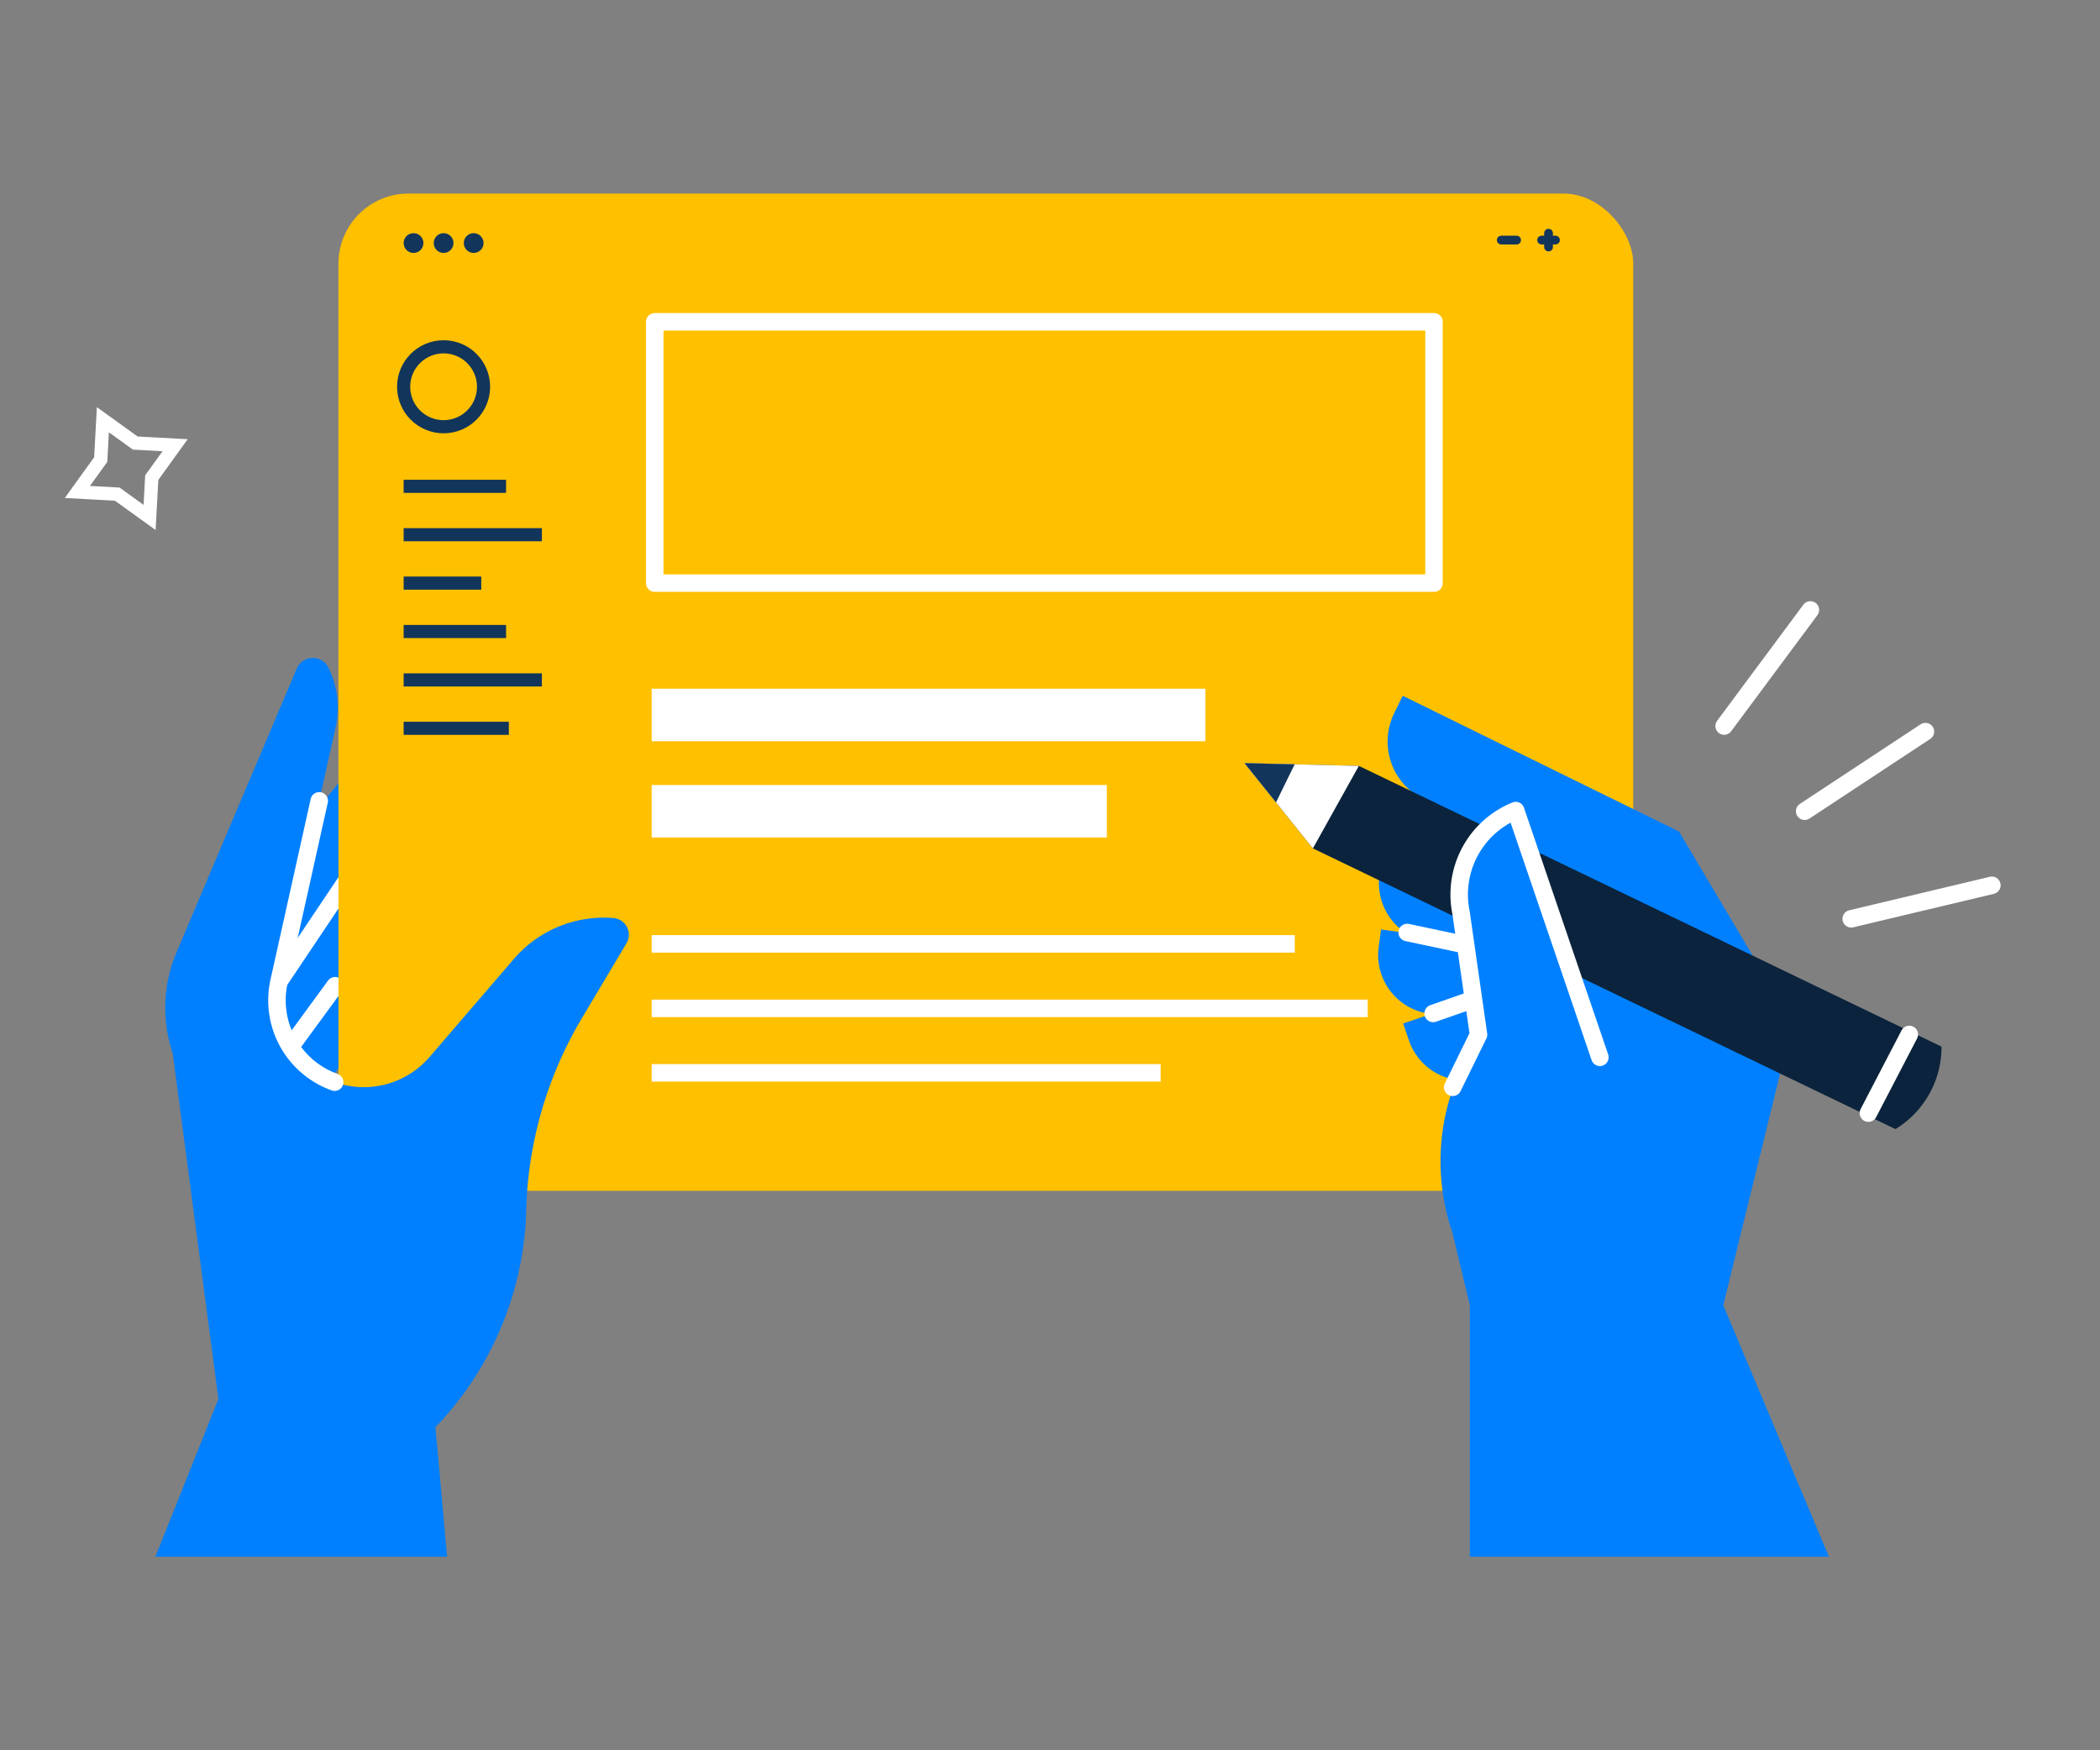 <?xml version="1.0" encoding="UTF-8"?> <svg xmlns="http://www.w3.org/2000/svg" xmlns:xlink="http://www.w3.org/1999/xlink" width="240" height="200" viewBox="0 0 240 200"><rect x="0" y="0" width="240" height="200" fill="#808080" stroke="none"/><defs><clipPath id="clip-path"><rect id="Rectangle_8448" data-name="Rectangle 8448" width="204.12" height="155.766" transform="translate(0 -4)" fill="none"></rect></clipPath><clipPath id="clip-path-2"><rect id="Rectangle_8449" data-name="Rectangle 8449" width="41.836" height="35.398" transform="translate(-2 -3)" fill="none" stroke="#fff" stroke-width="1"></rect></clipPath><clipPath id="clip-icon-home-enjeux-facturation"><rect width="240" height="200"></rect></clipPath></defs><g id="icon-home-enjeux-facturation" clip-path="url(#clip-icon-home-enjeux-facturation)"><g id="Groupe_8543" data-name="Groupe 8543" transform="translate(-345.237 -1490.883)"><g id="Groupe_8542" data-name="Groupe 8542" transform="translate(363 1517)"><g id="Groupe_8541" data-name="Groupe 8541" clip-path="url(#clip-path)"><path id="Tracé_9751" data-name="Tracé 9751" d="M8.311,108.088,27.572,83.913a1.754,1.754,0,0,1,3.1.77,9.111,9.111,0,0,1-.92,5.971L17.4,113.747a8.729,8.729,0,0,0,.174,8.534,24.493,24.493,0,0,1-2.573.258,24.152,24.152,0,0,1-9.666-1.522l-.175-3.19a14.258,14.258,0,0,1,3.147-9.74" transform="translate(-1.657 -26.825)" fill="#0080ff"></path><path id="Tracé_9752" data-name="Tracé 9752" d="M7.317,122.461l23.252-20.367a1.754,1.754,0,0,1,2.91,1.309,9.113,9.113,0,0,1-1.968,5.712L15.261,129.646c-1.889,2.386-10.614-4.878-7.943-7.185" transform="translate(-2.196 -32.756)" fill="#0080ff"></path><path id="Tracé_9753" data-name="Tracé 9753" d="M16,133.914l17.271-15.129a1.3,1.3,0,0,1,2.161.973A6.767,6.767,0,0,1,33.973,124L21.9,139.251c-1.4,1.772-7.884-3.623-5.9-5.337" transform="translate(-5.035 -38.171)" fill="#0080ff"></path><line id="Ligne_148" data-name="Ligne 148" x1="7.56" y2="11.273" transform="translate(14.126 74.763)" fill="none" stroke="#fff" stroke-linecap="round" stroke-linejoin="round" stroke-width="2"></line><line id="Ligne_149" data-name="Ligne 149" x1="5" y2="6.831" transform="translate(15.535 86.521)" fill="none" stroke="#fff" stroke-linecap="round" stroke-linejoin="round" stroke-width="2"></line><rect id="Rectangle_8446" data-name="Rectangle 8446" width="147.974" height="113.953" rx="8" transform="translate(20.918 -4)" fill="#ffc000"></rect><rect id="Rectangle_8447" data-name="Rectangle 8447" width="89.059" height="29.857" transform="translate(57.066 10.656)" fill="none" stroke="#fff" stroke-linejoin="round" stroke-width="2"></rect><line id="Ligne_150" data-name="Ligne 150" x2="73.5" transform="translate(56.713 81.737)" fill="none" stroke="#fff" stroke-width="2"></line><line id="Ligne_151" data-name="Ligne 151" x2="81.836" transform="translate(56.713 89.106)" fill="none" stroke="#fff" stroke-width="2"></line><line id="Ligne_152" data-name="Ligne 152" x2="58.169" transform="translate(56.713 96.475)" fill="none" stroke="#fff" stroke-width="2"></line><line id="Ligne_153" data-name="Ligne 153" x2="11.706" transform="translate(28.367 29.453)" fill="none" stroke="#12355b" stroke-width="1.5"></line><line id="Ligne_154" data-name="Ligne 154" x2="15.8" transform="translate(28.367 34.983)" fill="none" stroke="#12355b" stroke-width="1.5"></line><line id="Ligne_155" data-name="Ligne 155" x2="8.871" transform="translate(28.367 40.514)" fill="none" stroke="#12355b" stroke-width="1.5"></line><line id="Ligne_156" data-name="Ligne 156" x2="11.706" transform="translate(28.367 46.044)" fill="none" stroke="#12355b" stroke-width="1.5"></line><line id="Ligne_157" data-name="Ligne 157" x2="15.8" transform="translate(28.367 51.574)" fill="none" stroke="#12355b" stroke-width="1.5"></line><line id="Ligne_158" data-name="Ligne 158" x2="12.021" transform="translate(28.367 57.105)" fill="none" stroke="#12355b" stroke-width="1.5"></line><line id="Ligne_160" data-name="Ligne 160" x2="52.021" transform="translate(56.713 66.582)" fill="none" stroke="#fff" stroke-width="6"></line><line id="Ligne_169" data-name="Ligne 169" x2="63.287" transform="translate(56.713 55.582)" fill="none" stroke="#fff" stroke-width="6"></line><path id="Tracé_9756" data-name="Tracé 9756" d="M230.16,124.071l-19.766,6.744.659,1.932a6.768,6.768,0,0,0,8.591,4.22L231.285,133Z" transform="translate(-67.795 -39.979)" fill="#0080ff"></path><path id="Tracé_9757" data-name="Tracé 9757" d="M227.2,120.924l-20.7-2.747-.269,2.024a6.769,6.769,0,0,0,5.819,7.6l12.193,1.618Z" transform="translate(-66.433 -38.08)" fill="#0080ff"></path><path id="Tracé_9758" data-name="Tracé 9758" d="M211.872,90.584,227.5,98.262l-11.109,22.617a25.143,25.143,0,0,0-1.228,19.2l2,8.327v28.739H258.2L246.13,148.41l7.914-32.272L241.071,94.281,209.5,78.772l-.977,1.988a7.34,7.34,0,0,0,3.352,9.824" transform="translate(-66.948 -25.383)" fill="#0080ff"></path><path id="Tracé_9759" data-name="Tracé 9759" d="M226.645,112.485,207.9,103.277l-.9,1.833a6.768,6.768,0,0,0,3.091,9.058l11.04,5.423Z" transform="translate(-66.477 -33.279)" fill="#0080ff"></path><path id="Tracé_9760" data-name="Tracé 9760" d="M263.294,122.517,196.71,90.44l-13.068-.317,7.813,9.743,66.584,32.078.259-.168a10.977,10.977,0,0,0,5-9.258" transform="translate(-59.175 -29.04)" fill="#0b233c"></path><path id="Tracé_9761" data-name="Tracé 9761" d="M196.71,90.439l-13.068-.317,7.813,9.744" transform="translate(-59.175 -29.04)" fill="#fff"></path><line id="Ligne_161" data-name="Ligne 161" x1="4.679" y2="8.994" transform="translate(195.765 92.084)" fill="none" stroke="#fff" stroke-linecap="round" stroke-linejoin="round" stroke-width="2"></line><path id="Tracé_9762" data-name="Tracé 9762" d="M189.373,90.262l-5.731-.139,3.6,4.484Z" transform="translate(-59.175 -29.04)" fill="#12355b"></path><path id="Tracé_9763" data-name="Tracé 9763" d="M235.568,126.317l-9.62-28.192-.142.06a10.346,10.346,0,0,0-6.107,11.594l2,13.947-2.951,6.018" transform="translate(-70.488 -31.619)" fill="#0080ff"></path><path id="Tracé_9764" data-name="Tracé 9764" d="M235.568,126.317l-9.62-28.192-.142.06a10.346,10.346,0,0,0-6.107,11.594l2,13.947-2.951,6.018" transform="translate(-70.488 -31.619)" fill="none" stroke="#fff" stroke-linecap="round" stroke-linejoin="round" stroke-width="2"></path><line id="Ligne_162" data-name="Ligne 162" x1="6.589" y1="1.396" transform="translate(143.057 80.437)" fill="#fff"></line><line id="Ligne_163" data-name="Ligne 163" x1="6.589" y1="1.396" transform="translate(143.057 80.437)" fill="none" stroke="#fff" stroke-linecap="round" stroke-linejoin="round" stroke-width="2"></line><line id="Ligne_164" data-name="Ligne 164" x1="4.494" y2="1.571" transform="translate(146.025 88.117)" fill="#fff"></line><line id="Ligne_165" data-name="Ligne 165" x1="4.494" y2="1.571" transform="translate(146.025 88.117)" fill="none" stroke="#fff" stroke-linecap="round" stroke-linejoin="round" stroke-width="2"></line><path id="Tracé_9765" data-name="Tracé 9765" d="M0,175.092l7.2-18.03-5.222-39.5a16.2,16.2,0,0,1,.472-11.62l13.7-32.338a1.993,1.993,0,0,1,3.624-.1,10.351,10.351,0,0,1,.815,6.816l-6.462,29.041a9.921,9.921,0,0,0,17.205,8.625l9.64-11.207a13.549,13.549,0,0,1,11.375-4.668A1.912,1.912,0,0,1,53.833,105l-5.1,8.562a45.192,45.192,0,0,0-6.36,21.958A37.118,37.118,0,0,1,32,160.29l1.332,14.8" transform="translate(0 -23.326)" fill="#0080ff"></path><path id="Tracé_9766" data-name="Tracé 9766" d="M27.087,128.627a9.93,9.93,0,0,1-6.358-11.5l4.594-20.645" transform="translate(-6.603 -31.088)" fill="none" stroke="#fff" stroke-linecap="round" stroke-linejoin="round" stroke-width="2"></path><circle id="Ellipse_369" data-name="Ellipse 369" cx="4.567" cy="4.567" r="4.567" transform="translate(28.367 13.511)" fill="none" stroke="#12355b" stroke-width="1.5"></circle><ellipse id="Ellipse_370" data-name="Ellipse 370" cx="1.13" cy="1.13" rx="1.13" ry="1.13" transform="translate(28.367 0.527)" fill="#12355b"></ellipse><ellipse id="Ellipse_371" data-name="Ellipse 371" cx="1.13" cy="1.13" rx="1.13" ry="1.13" transform="translate(31.804 0.527)" fill="#12355b"></ellipse><ellipse id="Ellipse_372" data-name="Ellipse 372" cx="1.13" cy="1.13" rx="1.13" ry="1.13" transform="translate(35.241 0.527)" fill="#12355b"></ellipse><path id="Tracé_10629" data-name="Tracé 10629" d="M152.861-.1h1.754" transform="translate(0.949 1.416)" fill="none" stroke="#12355b" stroke-linecap="round" stroke-width="1"></path><path id="Tracé_10631" data-name="Tracé 10631" d="M152.861-.1h1.582" transform="translate(5.561 1.416)" fill="none" stroke="#12355b" stroke-linecap="round" stroke-width="1"></path><path id="Tracé_10630" data-name="Tracé 10630" d="M0,0H1.582" transform="translate(159.213 0.527) rotate(90)" fill="none" stroke="#12355b" stroke-linecap="round" stroke-width="1"></path></g></g><g id="Groupe_8546" data-name="Groupe 8546" transform="matrix(0.052, 0.999, -0.999, 0.052, 571.314, 1559.043)"><line id="Ligne_166" data-name="Ligne 166" x1="8.365" y1="14.251" transform="translate(15.1 6.821)" fill="none" stroke="#fff" stroke-linecap="round" stroke-width="2"></line><g id="Groupe_8545" data-name="Groupe 8545" transform="translate(0 0)"><g id="Groupe_8544" data-name="Groupe 8544" clip-path="url(#clip-path-2)"><line id="Ligne_167" data-name="Ligne 167" x1="12.734" y1="10.53" transform="translate(0.534 19.222)" fill="none" stroke="#fff" stroke-linecap="round" stroke-width="2"></line><line id="Ligne_168" data-name="Ligne 168" x1="2.985" y1="16.248" transform="translate(33.027 0.152)" fill="none" stroke="#fff" stroke-linecap="round" stroke-width="2"></line></g></g></g><path id="Tracé_10625" data-name="Tracé 10625" d="M151.251,21.129l3.7,2.666,4.554.248-2.666,3.7-.248,4.553-3.7-2.666-4.553-.248,2.666-3.7Z" transform="translate(205.743 1517.715)" fill="none" stroke="#fff" stroke-width="1.528"></path></g></g></svg> 